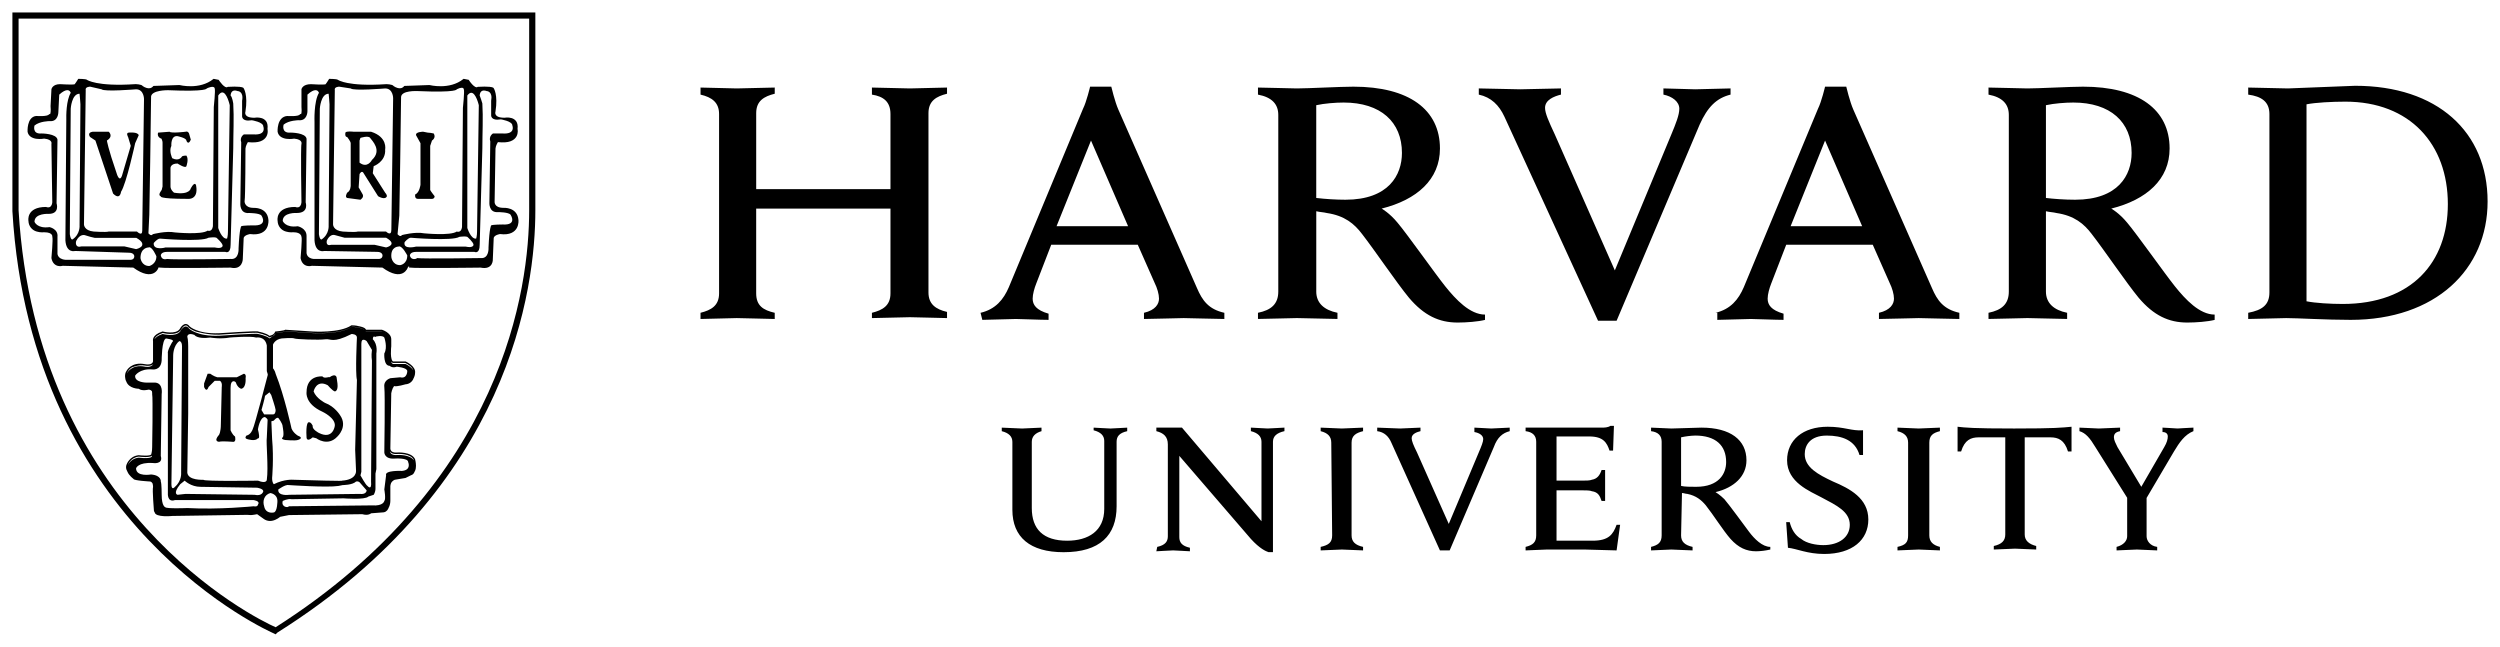 <?xml version="1.0" encoding="UTF-8" standalone="no"?><!-- Generator: Gravit.io --><svg xmlns="http://www.w3.org/2000/svg" xmlns:xlink="http://www.w3.org/1999/xlink" style="isolation:isolate" viewBox="0 0 201 52" width="201pt" height="52pt"><defs><clipPath id="_clipPath_5Ni6RPZGZhd08lLLJc34m20fb6JdO329"><rect width="201" height="52"/></clipPath></defs><g clip-path="url(#_clipPath_5Ni6RPZGZhd08lLLJc34m20fb6JdO329)"><g><path d=" M 81.394 35.519 C 81.394 35.093 81.109 34.809 80.542 34.667 L 80.542 34.382 L 82.175 34.453 L 83.737 34.382 L 83.737 34.667 C 83.241 34.809 82.956 35.093 82.956 35.519 L 82.956 40.846 C 82.956 42.55 83.879 43.473 85.797 43.473 C 87.502 43.473 88.781 42.692 88.781 40.917 L 88.781 35.448 C 88.781 35.022 88.496 34.738 87.928 34.596 L 87.928 34.382 C 88.142 34.382 88.994 34.453 89.277 34.453 C 89.561 34.453 90.414 34.382 90.627 34.382 L 90.627 34.667 C 89.988 34.809 89.775 35.093 89.775 35.519 L 89.775 40.703 C 89.775 43.047 88.425 44.397 85.514 44.397 C 82.815 44.397 81.395 43.189 81.395 40.988 L 81.395 35.519 L 81.394 35.519 Z  M 93.042 43.97 C 93.681 43.828 93.894 43.544 93.894 43.118 L 93.894 35.731 C 93.894 35.092 93.538 34.808 92.971 34.666 L 92.971 34.381 L 95.031 34.381 L 101.423 41.909 L 101.423 35.517 C 101.423 35.09 101.138 34.807 100.571 34.664 L 100.571 34.38 C 100.784 34.38 101.636 34.451 101.919 34.451 C 102.203 34.451 103.056 34.38 103.269 34.38 L 103.269 34.664 C 102.631 34.807 102.346 35.091 102.346 35.517 L 102.346 44.394 L 101.991 44.394 C 101.777 44.323 101.281 44.11 100.571 43.329 L 94.817 36.652 L 94.817 43.187 C 94.817 43.613 95.031 43.897 95.669 44.039 L 95.669 44.323 C 95.456 44.323 94.604 44.252 94.319 44.252 C 94.035 44.252 93.183 44.323 92.969 44.323 L 93.041 43.969 L 93.042 43.97 Z  M 143.609 41.981 L 143.893 41.981 C 144.035 42.549 144.319 43.047 144.816 43.331 C 145.243 43.687 146.024 43.828 146.592 43.828 C 147.871 43.828 148.723 43.189 148.723 42.194 C 148.723 41.129 147.657 40.632 146.449 39.992 C 145.526 39.496 143.681 38.784 143.681 37.009 C 143.681 35.376 144.958 34.31 146.947 34.31 C 148.296 34.31 148.865 34.666 149.788 34.594 L 149.788 36.583 L 149.504 36.583 C 149.148 35.376 148.084 35.021 146.876 35.021 C 145.526 35.021 145.101 35.802 145.101 36.512 C 145.101 37.578 146.166 38.146 147.373 38.714 C 148.723 39.282 150.214 40.064 150.214 41.769 C 150.214 43.402 148.936 44.539 146.663 44.539 C 145.314 44.539 144.462 44.112 143.751 44.041 L 143.609 41.981 L 143.609 41.981 Z  M 171.095 40.134 L 168.467 35.944 C 168.041 35.234 167.686 34.808 167.188 34.666 L 167.188 34.381 L 168.751 34.452 L 170.455 34.381 L 170.455 34.666 C 170.101 34.737 169.958 34.879 169.958 35.162 C 169.958 35.376 170.101 35.659 170.243 35.943 L 172.161 39.139 L 174.007 35.943 C 174.219 35.588 174.291 35.304 174.291 35.091 C 174.291 34.878 174.148 34.736 173.865 34.736 L 173.865 34.38 C 174.148 34.38 174.859 34.451 175.072 34.451 C 175.284 34.451 176.066 34.38 176.351 34.38 L 176.351 34.664 C 175.641 34.949 175.214 35.588 174.788 36.298 L 172.444 40.276 M 172.586 39.779 L 172.586 43.117 C 172.586 43.472 172.871 43.898 173.438 43.969 L 173.438 44.253 C 173.154 44.253 172.089 44.182 171.805 44.182 L 170.172 44.253 L 170.172 43.969 C 170.739 43.827 171.024 43.472 171.024 43.117 L 171.024 39.921 M 122.658 34.381 L 128.767 34.381 C 128.979 34.381 129.264 34.381 129.477 34.239 L 129.761 34.239 L 129.691 36.228 L 129.406 36.228 C 129.193 35.589 128.908 35.091 127.773 35.091 L 125.145 35.091 L 125.145 38.642 L 127.204 38.642 C 127.488 38.642 127.844 38.642 127.985 38.571 C 128.412 38.5 128.625 38.216 128.767 37.79 L 129.051 37.79 L 129.051 40.276 L 128.767 40.276 C 128.625 39.85 128.483 39.566 127.985 39.494 C 127.844 39.423 127.488 39.423 127.204 39.423 L 125.145 39.423 L 125.145 43.472 L 128.056 43.472 C 129.335 43.472 129.691 42.976 129.974 42.193 L 130.258 42.193 L 129.974 44.253 L 127.417 44.182 L 124.364 44.182 L 122.658 44.253 L 122.658 43.969 C 123.227 43.827 123.511 43.613 123.511 43.046 L 123.511 35.518 C 123.511 35.021 123.227 34.737 122.658 34.666 L 122.658 34.381 L 122.658 34.381 Z  M 107.034 35.589 C 107.034 35.091 106.749 34.808 106.182 34.666 L 106.182 34.381 L 107.886 34.452 L 109.591 34.381 L 109.591 34.666 C 109.023 34.808 108.667 35.021 108.667 35.589 L 108.667 43.046 C 108.667 43.542 108.952 43.827 109.591 43.969 L 109.591 44.253 C 109.235 44.253 108.241 44.182 107.886 44.182 L 106.182 44.253 L 106.182 43.969 C 106.821 43.827 107.105 43.613 107.105 43.046 L 107.034 35.589 L 107.034 35.589 Z  M 153.412 35.589 C 153.412 35.091 153.128 34.808 152.559 34.666 L 152.559 34.381 L 154.264 34.452 L 155.969 34.381 L 155.969 34.666 C 155.401 34.808 155.117 35.021 155.117 35.589 L 155.117 43.046 C 155.117 43.542 155.401 43.827 155.969 43.969 L 155.969 44.253 C 155.614 44.253 154.619 44.182 154.264 44.182 L 152.559 44.253 L 152.559 43.969 C 153.199 43.827 153.412 43.613 153.412 43.046 L 153.412 35.589 Z  M 161.935 34.452 C 158.596 34.452 158.028 34.381 157.389 34.31 L 157.389 36.299 L 157.673 36.299 C 157.957 35.376 158.455 35.162 159.094 35.162 L 161.224 35.162 L 161.224 42.974 C 161.224 43.471 160.941 43.756 160.301 43.898 L 160.301 44.182 L 162.006 44.111 L 163.711 44.182 L 163.711 43.898 C 163.142 43.756 162.787 43.472 162.787 42.974 L 162.787 35.162 L 164.846 35.162 C 165.486 35.162 165.983 35.376 166.267 36.299 L 166.551 36.299 L 166.551 34.31 C 165.769 34.381 165.273 34.452 161.935 34.452 Z  M 135.159 43.046 C 135.159 43.542 135.444 43.827 136.083 43.969 L 136.083 44.253 C 135.727 44.253 134.662 44.182 134.378 44.182 L 132.745 44.253 L 132.745 43.969 C 133.313 43.827 133.597 43.613 133.597 43.046 L 133.597 35.518 C 133.597 35.021 133.313 34.737 132.745 34.666 L 132.745 34.381 L 134.378 34.452 L 136.793 34.381 C 139.136 34.381 140.415 35.376 140.415 37.009 C 140.415 38.288 139.421 39.21 137.929 39.566 C 137.929 39.566 138.284 39.779 138.639 40.133 C 139.066 40.63 140.202 42.193 140.628 42.761 C 141.055 43.329 141.694 43.969 142.333 43.969 L 142.333 44.182 C 141.96 44.269 141.579 44.317 141.196 44.324 C 140.415 44.324 139.776 44.04 139.136 43.33 C 138.568 42.691 137.716 41.341 137.148 40.631 C 136.793 40.204 136.367 39.85 135.656 39.708 C 135.515 39.708 135.373 39.637 135.231 39.637 L 135.159 43.046 L 135.159 43.046 Z  M 135.159 39.068 C 135.444 39.139 135.941 39.139 136.366 39.139 C 138.213 39.139 138.782 38.073 138.782 37.15 C 138.782 35.8 137.929 35.019 136.296 35.019 C 135.914 35.031 135.533 35.079 135.159 35.161 L 135.159 39.068 L 135.159 39.068 Z  M 111.864 35.589 C 111.651 35.092 111.296 34.737 110.727 34.666 L 110.727 34.381 L 112.574 34.452 L 114.207 34.381 L 114.207 34.666 C 113.924 34.737 113.497 34.879 113.497 35.233 C 113.497 35.447 113.639 35.801 113.924 36.37 L 116.481 42.123 L 118.895 36.37 C 119.108 35.873 119.251 35.518 119.251 35.304 C 119.251 35.02 118.966 34.808 118.541 34.737 L 118.541 34.381 C 118.824 34.381 119.605 34.452 119.889 34.452 L 121.381 34.381 L 121.381 34.666 C 120.813 34.808 120.387 35.162 120.103 35.944 L 116.552 44.254 L 115.771 44.254 L 111.864 35.59 L 111.864 35.589 Z  M 120.955 9.381 C 120.528 8.458 119.889 7.819 118.895 7.606 L 118.895 7.109 L 122.233 7.18 L 125.501 7.109 L 125.501 7.606 C 124.932 7.748 124.222 8.032 124.222 8.671 C 124.222 9.098 124.506 9.737 125.003 10.802 L 129.833 21.74 L 134.378 10.802 C 134.734 9.95 135.017 9.24 135.017 8.742 C 135.017 8.174 134.449 7.748 133.739 7.606 L 133.739 7.109 L 136.296 7.18 L 139.137 7.109 L 139.137 7.606 C 138.001 7.89 137.291 8.6 136.651 10.02 L 129.975 25.787 L 128.483 25.787 L 120.955 9.38 L 120.955 9.381 Z  M 56.323 25.148 C 57.175 24.934 57.814 24.58 57.814 23.586 L 57.814 9.169 C 57.814 8.246 57.246 7.82 56.323 7.607 L 56.323 7.039 L 59.235 7.11 L 62.289 7.039 L 62.289 7.536 C 61.437 7.749 60.798 8.103 60.798 9.098 L 60.798 15.206 L 71.594 15.206 L 71.594 9.169 C 71.594 8.174 71.026 7.749 70.103 7.607 L 70.103 7.039 L 73.157 7.11 L 76.141 7.039 L 76.141 7.536 C 75.288 7.749 74.649 8.103 74.649 9.098 L 74.649 23.516 C 74.649 24.439 75.217 24.866 76.141 25.078 L 76.141 25.574 C 75.715 25.574 73.655 25.503 73.157 25.503 L 70.103 25.574 L 70.103 25.149 C 70.955 24.936 71.594 24.581 71.594 23.587 L 71.594 16.769 L 60.797 16.769 L 60.797 23.587 C 60.797 24.581 61.365 24.936 62.288 25.149 L 62.288 25.646 C 61.862 25.646 59.732 25.574 59.234 25.574 L 56.322 25.646 L 56.322 25.149 L 56.323 25.148 Z  M 180.756 25.148 C 181.892 24.934 182.461 24.509 182.461 23.514 L 182.461 9.169 C 182.461 8.174 181.821 7.749 180.756 7.607 L 180.756 7.039 L 183.952 7.11 L 189.349 6.897 C 195.955 6.897 200.003 10.59 200.003 16.2 C 200.003 21.669 195.813 25.717 188.995 25.717 C 187.006 25.717 184.733 25.574 183.809 25.574 C 183.242 25.574 181.395 25.646 180.756 25.646 L 180.756 25.149 L 180.756 25.148 Z  M 185.444 24.224 C 186.154 24.367 187.361 24.438 188.355 24.438 C 193.895 24.438 196.807 21.1 196.807 16.412 C 196.807 11.582 193.753 8.173 188.568 8.173 C 187.503 8.173 186.154 8.244 185.444 8.387 L 185.444 24.224 Z  M 105.827 23.443 C 105.827 24.367 106.466 24.934 107.532 25.148 L 107.532 25.644 C 106.893 25.644 104.904 25.573 104.265 25.573 C 103.768 25.573 101.779 25.644 101.141 25.644 L 101.141 25.148 C 102.206 24.934 102.774 24.438 102.774 23.443 L 102.774 9.24 C 102.774 8.388 102.277 7.82 101.141 7.607 L 101.141 7.039 C 101.779 7.039 103.697 7.11 104.266 7.11 C 105.189 7.11 107.746 6.968 108.812 6.968 C 113.286 6.968 115.772 8.814 115.772 11.94 C 115.772 14.426 113.926 16.059 111.085 16.77 C 111.085 16.77 111.724 17.126 112.363 17.907 C 113.144 18.83 115.346 21.954 116.198 23.02 C 117.051 24.086 118.187 25.293 119.394 25.293 L 119.394 25.72 C 118.826 25.862 117.903 25.933 117.193 25.933 C 115.702 25.933 114.494 25.366 113.286 23.944 C 112.292 22.737 110.516 20.109 109.522 18.831 C 108.883 17.979 108.102 17.34 106.681 17.127 C 106.396 17.056 106.113 17.056 105.828 16.984 L 105.828 23.448 L 105.827 23.443 Z  M 105.827 15.916 C 106.605 16.007 107.387 16.055 108.171 16.058 C 111.651 16.058 112.716 14.069 112.716 12.293 C 112.716 9.808 111.012 8.244 108.028 8.244 C 107.389 8.244 106.466 8.316 105.826 8.458 L 105.826 15.916 L 105.827 15.916 Z  M 164.493 23.443 C 164.493 24.367 165.132 24.934 166.197 25.148 L 166.197 25.644 C 165.558 25.644 163.569 25.573 163.002 25.573 C 162.504 25.573 160.516 25.644 159.876 25.644 L 159.876 25.148 C 160.942 24.934 161.509 24.438 161.509 23.443 L 161.509 9.24 C 161.509 8.388 161.013 7.82 159.876 7.607 L 159.876 7.039 C 160.516 7.039 162.433 7.11 163.002 7.11 C 163.925 7.11 166.482 6.968 167.476 6.968 C 171.951 6.968 174.436 8.814 174.436 11.94 C 174.436 14.426 172.589 16.059 169.748 16.77 C 169.748 16.77 170.388 17.126 171.027 17.907 C 171.808 18.83 174.011 21.954 174.863 23.02 C 175.715 24.086 176.851 25.293 178.058 25.293 L 178.058 25.72 C 177.491 25.862 176.567 25.933 175.857 25.933 C 174.365 25.933 173.158 25.366 171.951 23.944 C 170.956 22.737 169.181 20.109 168.186 18.831 C 167.547 17.979 166.766 17.34 165.345 17.127 C 165.062 17.056 164.777 17.056 164.493 16.984 L 164.493 23.448 L 164.493 23.443 Z  M 164.493 15.916 C 165.062 15.987 165.984 16.058 166.836 16.058 C 170.317 16.058 171.382 14.069 171.382 12.293 C 171.382 9.808 169.677 8.244 166.695 8.244 C 166.055 8.244 165.132 8.316 164.493 8.458 L 164.493 15.916 L 164.493 15.916 Z  M 78.838 25.149 C 80.046 24.864 80.685 24.083 81.111 23.089 L 87.076 8.742 C 87.361 8.174 87.644 6.967 87.644 6.967 L 89.348 6.967 C 89.348 6.967 89.633 8.174 89.916 8.813 L 96.237 23.16 C 96.664 24.154 97.161 24.864 98.438 25.149 L 98.438 25.646 C 97.728 25.646 95.668 25.574 95.172 25.574 C 94.675 25.574 92.686 25.646 91.976 25.646 L 91.976 25.149 C 92.899 24.936 93.184 24.439 93.184 24.012 C 93.184 23.657 93.042 23.16 92.828 22.733 L 91.478 19.679 L 84.518 19.679 L 83.311 22.804 C 83.168 23.16 83.026 23.657 83.026 24.012 C 83.026 24.509 83.311 24.936 84.305 25.22 L 84.305 25.717 C 83.666 25.717 82.032 25.646 81.677 25.646 L 78.978 25.717 L 78.836 25.149 L 78.838 25.149 Z  M 90.699 18.189 L 87.716 11.3 L 84.946 18.189 L 90.699 18.189 Z  M 137.928 25.149 C 139.136 24.864 139.775 24.083 140.202 23.089 L 146.167 8.742 C 146.452 8.174 146.735 6.967 146.735 6.967 L 148.439 6.967 C 148.439 6.967 148.724 8.174 149.008 8.813 L 155.329 23.16 C 155.755 24.154 156.253 24.864 157.531 25.149 L 157.531 25.646 C 156.821 25.646 154.762 25.574 154.264 25.574 C 153.766 25.574 151.778 25.646 151.068 25.646 L 151.068 25.149 C 151.992 24.936 152.275 24.439 152.275 24.012 C 152.275 23.657 152.133 23.16 151.921 22.733 L 150.571 19.679 L 143.611 19.679 L 142.403 22.804 C 142.261 23.16 142.119 23.657 142.119 24.012 C 142.119 24.509 142.403 24.936 143.397 25.22 L 143.397 25.717 C 142.758 25.717 141.125 25.646 140.769 25.646 L 138.071 25.717 L 138.071 25.149 L 137.928 25.149 L 137.928 25.149 Z  M 149.718 18.189 L 146.735 11.3 L 143.965 18.189 L 149.718 18.189 Z " fill="rgb(0, 0, 0)"/><path d=" M 14.941 26.166 C 15.003 26.168 15.075 26.203 15.157 26.318 L 15.158 26.32 L 15.162 26.324 C 15.162 26.324 15.334 26.493 15.724 26.648 C 15.724 26.648 16.725 26.946 17.621 26.91 L 17.625 26.91 L 19.159 26.811 L 20.229 26.76 L 20.592 26.753 L 20.694 26.758 L 20.717 26.763 L 20.734 26.768 C 20.858 26.805 20.984 26.837 21.112 26.863 C 21.313 26.924 21.541 27.018 21.629 27.106 L 21.654 27.131 L 21.901 27.049 C 21.901 27.049 22.052 26.96 22.154 26.807 C 22.075 26.999 21.881 27.064 21.881 27.064 L 21.668 27.208 C 21.455 26.994 20.745 26.852 20.745 26.852 C 20.674 26.781 17.619 26.993 17.619 26.993 C 15.844 27.064 15.204 26.426 15.204 26.426 C 14.848 25.928 14.494 26.638 14.494 26.638 C 14.138 27.134 13.074 26.851 13.074 26.851 C 12.681 26.982 12.505 27.142 12.424 27.279 C 12.429 27.254 12.438 27.227 12.453 27.197 C 12.515 27.073 12.681 26.908 13.087 26.77 C 13.111 26.776 13.347 26.839 13.652 26.848 C 13.971 26.857 14.347 26.806 14.544 26.53 L 14.547 26.528 L 14.549 26.523 C 14.549 26.523 14.636 26.352 14.756 26.248 C 14.816 26.196 14.882 26.163 14.943 26.166 L 14.941 26.166 L 14.941 26.166 Z  M 28.288 26.272 C 28.314 26.272 28.635 26.277 28.823 26.339 L 28.828 26.34 L 28.833 26.341 C 28.833 26.341 28.954 26.358 29.082 26.401 C 29.144 26.421 29.204 26.447 29.261 26.481 C 29.268 26.487 29.273 26.492 29.279 26.498 C 29.109 26.392 28.841 26.353 28.841 26.353 C 28.627 26.282 28.272 26.282 28.272 26.282 C 27.348 26.921 25.146 26.78 25.146 26.78 L 22.945 26.637 C 22.875 26.707 22.188 26.777 22.173 26.778 C 22.193 26.763 22.355 26.747 22.537 26.721 L 22.806 26.676 L 22.911 26.648 C 22.927 26.642 22.939 26.632 22.954 26.626 L 25.144 26.766 C 25.144 26.766 25.698 26.802 26.368 26.757 C 27.031 26.712 27.806 26.594 28.288 26.27 L 28.288 26.272 L 28.288 26.272 Z  M 29.401 26.626 L 30.677 26.626 C 30.753 26.655 30.828 26.689 30.901 26.727 C 30.782 26.668 30.687 26.638 30.687 26.638 L 29.408 26.638 L 29.401 26.626 L 29.401 26.626 Z  M 30.924 26.739 L 31.012 26.784 C 31.021 26.79 31.028 26.798 31.036 26.803 L 30.924 26.738 L 30.924 26.739 L 30.924 26.739 Z  M 31.431 29.043 L 31.454 29.083 C 31.489 29.132 31.541 29.167 31.599 29.18 L 31.605 29.181 L 32.589 29.181 C 32.718 29.243 32.839 29.319 32.951 29.409 C 33.075 29.502 33.171 29.627 33.231 29.771 C 33.104 29.567 32.869 29.41 32.726 29.329 L 32.604 29.267 L 31.611 29.267 C 31.524 29.249 31.467 29.162 31.431 29.043 L 31.431 29.043 Z  M 12.328 29.26 C 12.149 29.598 11.653 29.479 11.653 29.479 C 10.587 29.266 10.233 29.977 10.233 29.977 C 10.223 29.99 10.217 30.003 10.209 30.017 C 10.225 29.963 10.249 29.913 10.282 29.868 L 10.287 29.859 C 10.287 29.859 10.368 29.696 10.578 29.552 C 10.578 29.552 11.124 29.29 11.643 29.392 C 11.757 29.415 11.874 29.421 11.989 29.41 C 12.084 29.404 12.176 29.374 12.257 29.324 C 12.284 29.307 12.307 29.283 12.329 29.258 L 12.328 29.26 L 12.328 29.26 Z  M 31.339 36.291 C 31.425 36.422 31.613 36.533 31.971 36.498 C 31.971 36.498 32.232 36.481 32.525 36.532 C 32.818 36.583 33.133 36.704 33.262 36.961 L 33.273 37.01 C 32.939 36.518 31.966 36.581 31.966 36.581 C 31.502 36.628 31.374 36.432 31.339 36.291 L 31.339 36.291 Z  M 12.228 36.626 L 12.222 36.652 C 12.221 36.687 12.205 36.72 12.176 36.741 C 12.147 36.764 12.105 36.782 12.055 36.796 C 11.755 36.876 11.156 36.796 11.156 36.796 C 10.786 36.83 10.459 37.052 10.289 37.382 C 10.289 37.382 10.487 36.781 11.162 36.712 C 11.174 36.713 11.425 36.747 11.691 36.747 C 11.826 36.747 11.962 36.738 12.071 36.709 C 12.125 36.694 12.175 36.674 12.214 36.643 C 12.219 36.639 12.224 36.631 12.229 36.626 L 12.228 36.626 L 12.228 36.626 Z  M 17.176 6.334 L 17.155 6.352 C 16.046 7.252 14.436 6.838 14.436 6.838 L 14.429 6.837 L 14.423 6.837 L 12.355 6.908 L 12.333 6.912 L 12.318 6.929 C 12.156 7.123 11.958 7.12 11.784 7.07 C 11.675 7.037 11.571 6.987 11.478 6.921 C 11.446 6.874 11.395 6.848 11.339 6.828 C 11.273 6.806 11.205 6.791 11.135 6.783 C 10.997 6.764 10.871 6.764 10.871 6.764 L 10.867 6.764 L 10.866 6.766 C 9.307 6.872 8.335 6.782 7.756 6.669 C 7.466 6.612 7.275 6.548 7.157 6.5 C 7.039 6.452 6.997 6.421 6.997 6.421 L 7.004 6.428 C 6.982 6.406 6.959 6.397 6.933 6.389 C 6.906 6.381 6.876 6.374 6.843 6.37 C 6.776 6.36 6.697 6.353 6.621 6.349 L 6.324 6.339 L 6.288 6.339 L 6.272 6.371 C 6.209 6.494 6.018 6.753 6.004 6.773 C 5.995 6.776 5.976 6.782 5.942 6.786 L 5.791 6.796 C 5.655 6.798 5.52 6.797 5.385 6.793 L 4.837 6.767 L 4.835 6.766 L 4.834 6.766 C 4.537 6.766 4.359 6.861 4.259 6.961 C 4.159 7.061 4.137 7.168 4.137 7.168 L 4.136 7.172 L 4.065 8.53 L 4.065 8.534 C 4.101 8.956 4.057 9.127 4.029 9.172 C 4.015 9.196 4.015 9.19 4.014 9.19 L 3.965 9.158 L 3.932 9.207 C 3.913 9.234 3.843 9.272 3.742 9.294 C 3.627 9.317 3.511 9.33 3.394 9.332 C 3.149 9.341 2.921 9.324 2.921 9.324 L 2.915 9.323 L 2.909 9.324 C 2.716 9.343 2.572 9.438 2.471 9.564 C 2.369 9.691 2.309 9.847 2.272 9.999 C 2.198 10.302 2.217 10.594 2.217 10.594 L 2.217 10.601 C 2.25 10.773 2.353 10.924 2.503 11.016 C 2.643 11.098 2.799 11.148 2.961 11.162 C 3.265 11.198 3.532 11.147 3.547 11.144 L 3.548 11.144 C 3.926 11.179 4.064 11.296 4.114 11.39 C 4.164 11.484 4.136 11.567 4.136 11.567 L 4.134 11.574 L 4.134 11.584 L 4.169 14.036 L 4.204 16.264 C 4.187 16.417 4.146 16.512 4.098 16.571 C 4.051 16.63 3.996 16.656 3.941 16.667 C 3.828 16.689 3.717 16.644 3.717 16.644 L 3.706 16.639 L 3.695 16.639 C 2.901 16.639 2.535 16.917 2.383 17.202 C 2.231 17.488 2.288 17.768 2.288 17.771 C 2.299 18.171 2.572 18.516 2.958 18.618 C 3.265 18.711 3.559 18.673 3.559 18.673 L 3.553 18.674 C 3.933 18.674 4.088 18.774 4.155 18.863 C 4.222 18.952 4.206 19.032 4.206 19.032 L 4.204 19.05 L 4.212 19.068 C 4.209 19.063 4.219 19.104 4.223 19.158 L 4.225 19.366 L 4.197 19.942 L 4.135 20.74 L 4.135 20.747 L 4.136 20.754 C 4.211 21.162 4.446 21.33 4.659 21.379 C 4.856 21.423 5.018 21.378 5.044 21.371 L 5.046 21.371 L 10.715 21.514 C 11.524 22.104 12.047 22.121 12.361 21.96 C 12.661 21.806 12.739 21.53 12.749 21.498 L 12.848 21.513 C 12.971 21.527 13.094 21.534 13.217 21.534 L 13.905 21.544 L 15.805 21.542 L 17.653 21.526 L 18.535 21.516 L 18.539 21.516 C 18.773 21.568 18.954 21.556 19.094 21.502 C 19.22 21.453 19.326 21.364 19.396 21.249 C 19.522 21.047 19.521 20.824 19.521 20.822 L 19.521 20.819 L 19.592 19.127 C 19.621 19.016 19.742 18.933 19.866 18.884 C 19.991 18.836 20.096 18.82 20.105 18.819 C 20.894 18.923 21.281 18.646 21.449 18.334 C 21.618 18.023 21.582 17.692 21.582 17.689 L 21.582 17.688 C 21.544 17.171 21.238 16.916 20.949 16.804 C 20.661 16.693 20.384 16.713 20.384 16.713 L 20.388 16.712 C 20.012 16.712 19.839 16.581 19.752 16.454 C 19.664 16.328 19.664 16.206 19.664 16.204 L 19.664 16.203 C 19.684 16.08 19.695 15.773 19.705 15.359 L 19.726 13.913 L 19.736 11.942 C 19.749 11.824 19.783 11.709 19.837 11.602 L 19.927 11.429 C 20.365 11.473 20.698 11.448 20.933 11.363 C 21.177 11.276 21.327 11.133 21.414 10.984 C 21.585 10.69 21.508 10.38 21.507 10.372 C 21.539 10.106 21.499 9.903 21.406 9.763 C 21.315 9.632 21.18 9.538 21.026 9.497 C 20.841 9.446 20.647 9.436 20.458 9.468 C 19.973 9.468 19.806 9.333 19.747 9.216 C 19.688 9.098 19.732 8.978 19.732 8.978 L 19.733 8.972 L 19.734 8.967 C 19.842 8.286 19.806 7.817 19.742 7.516 C 19.677 7.214 19.581 7.077 19.581 7.077 L 19.575 7.069 L 19.565 7.062 C 19.493 7.013 19.388 6.996 19.262 6.982 C 19.125 6.969 18.987 6.963 18.849 6.964 L 18.323 6.982 L 18.305 6.983 L 18.293 6.993 C 18.242 7.031 18.187 7.027 18.112 6.989 C 18.036 6.951 17.951 6.878 17.873 6.796 C 17.718 6.632 17.595 6.44 17.595 6.44 L 17.582 6.419 L 17.174 6.338 L 17.176 6.334 L 17.176 6.334 Z  M 37.276 6.334 L 37.255 6.352 C 36.147 7.252 34.536 6.838 34.536 6.838 L 34.529 6.837 L 34.521 6.837 L 32.525 6.908 L 32.503 6.912 L 32.489 6.929 C 32.328 7.123 32.129 7.12 31.955 7.07 C 31.847 7.038 31.744 6.988 31.652 6.923 C 31.619 6.876 31.567 6.849 31.512 6.829 C 31.448 6.807 31.376 6.793 31.308 6.784 C 31.171 6.766 31.043 6.766 31.043 6.766 L 31.039 6.766 L 31.038 6.767 C 29.479 6.873 28.508 6.783 27.928 6.67 C 27.724 6.633 27.523 6.576 27.329 6.501 C 27.212 6.452 27.169 6.422 27.169 6.422 L 27.176 6.429 C 27.154 6.407 27.131 6.398 27.104 6.39 C 27.075 6.382 27.045 6.375 27.015 6.371 C 26.941 6.361 26.866 6.354 26.792 6.35 L 26.496 6.34 L 26.461 6.34 L 26.444 6.372 C 26.382 6.496 26.188 6.758 26.175 6.776 C 26.155 6.781 26.134 6.785 26.113 6.787 L 25.963 6.797 C 25.828 6.8 25.692 6.799 25.557 6.794 L 25.008 6.768 L 25.007 6.767 L 25.006 6.767 C 24.676 6.767 24.482 6.86 24.373 6.96 C 24.264 7.06 24.238 7.17 24.238 7.17 L 24.238 8.607 C 24.274 8.992 24.229 9.146 24.204 9.181 L 24.138 9.16 L 24.105 9.209 C 24.086 9.237 24.016 9.274 23.915 9.297 C 23.814 9.319 23.687 9.33 23.565 9.334 C 23.321 9.343 23.092 9.327 23.092 9.327 L 23.087 9.326 L 23.082 9.327 C 22.897 9.34 22.726 9.425 22.603 9.563 C 22.497 9.69 22.421 9.839 22.383 9.999 C 22.299 10.303 22.319 10.596 22.319 10.596 L 22.319 10.598 L 22.321 10.602 C 22.353 10.774 22.457 10.925 22.606 11.017 C 22.746 11.099 22.902 11.149 23.063 11.163 C 23.367 11.199 23.635 11.148 23.651 11.146 L 23.652 11.146 C 24.029 11.18 24.166 11.297 24.216 11.391 C 24.266 11.486 24.239 11.568 24.239 11.568 L 24.238 11.569 L 24.238 11.571 C 24.225 11.624 24.221 11.717 24.216 11.866 L 24.206 12.437 L 24.209 14.036 L 24.237 16.264 C 24.232 16.375 24.195 16.481 24.131 16.571 C 24.083 16.63 24.028 16.656 23.973 16.667 C 23.861 16.689 23.751 16.644 23.751 16.644 L 23.739 16.639 L 23.727 16.639 C 22.933 16.639 22.567 16.916 22.415 17.202 C 22.263 17.489 22.321 17.768 22.321 17.771 C 22.331 18.17 22.604 18.515 22.991 18.617 C 23.297 18.71 23.593 18.672 23.593 18.672 L 23.586 18.673 C 23.929 18.673 24.085 18.773 24.162 18.864 C 24.206 18.913 24.233 18.975 24.238 19.041 L 24.238 19.054 L 24.244 19.067 C 24.242 19.062 24.253 19.103 24.255 19.157 L 24.256 19.364 L 24.228 19.941 L 24.167 20.739 L 24.166 20.746 L 24.167 20.753 C 24.242 21.161 24.479 21.329 24.692 21.378 C 24.888 21.422 25.051 21.378 25.076 21.371 L 25.079 21.371 L 30.748 21.514 C 31.557 22.104 32.079 22.121 32.392 21.96 C 32.694 21.804 32.791 21.51 32.799 21.481 L 32.801 21.48 C 32.826 21.431 32.881 21.408 32.907 21.408 L 32.873 21.501 L 32.951 21.513 C 33.014 21.523 33.138 21.529 33.319 21.534 L 34.007 21.544 L 35.907 21.542 L 37.754 21.526 L 38.642 21.516 C 38.892 21.567 39.082 21.554 39.226 21.5 C 39.353 21.453 39.46 21.362 39.527 21.244 C 39.645 21.039 39.623 20.81 39.623 20.81 L 39.624 20.819 L 39.695 19.123 C 39.724 19.012 39.843 18.93 39.968 18.881 C 40.094 18.832 40.202 18.819 40.208 18.818 C 40.997 18.922 41.383 18.642 41.553 18.332 C 41.723 18.022 41.684 17.691 41.683 17.689 L 41.683 17.686 C 41.645 17.169 41.341 16.913 41.052 16.802 C 40.763 16.691 40.484 16.711 40.484 16.711 L 40.489 16.71 C 40.076 16.71 39.907 16.578 39.829 16.453 C 39.752 16.329 39.767 16.208 39.767 16.208 L 39.767 16.201 L 39.838 11.941 L 39.838 11.94 C 39.851 11.821 39.886 11.706 39.939 11.6 L 40.031 11.427 C 40.468 11.471 40.802 11.446 41.036 11.361 C 41.281 11.273 41.431 11.131 41.517 10.982 C 41.688 10.688 41.612 10.378 41.611 10.37 C 41.643 10.103 41.602 9.901 41.508 9.761 C 41.417 9.63 41.282 9.536 41.128 9.494 C 40.852 9.411 40.576 9.462 40.561 9.466 C 40.075 9.466 39.909 9.331 39.851 9.213 C 39.792 9.096 39.835 8.977 39.835 8.977 L 39.837 8.966 C 39.945 8.284 39.909 7.816 39.846 7.514 C 39.783 7.213 39.685 7.076 39.685 7.076 L 39.678 7.068 L 39.669 7.061 C 39.597 7.012 39.492 6.994 39.366 6.981 C 39.241 6.968 39.093 6.963 38.954 6.963 L 38.425 6.981 L 38.408 6.982 L 38.394 6.992 C 38.343 7.03 38.289 7.026 38.214 6.988 C 38.124 6.937 38.043 6.871 37.974 6.794 C 37.819 6.631 37.698 6.439 37.698 6.439 L 37.685 6.418 L 37.277 6.337 L 37.276 6.334 L 37.276 6.334 Z  M 14.945 26.049 C 14.841 26.044 14.751 26.097 14.677 26.16 C 14.535 26.283 14.451 26.453 14.445 26.462 C 14.286 26.684 13.953 26.74 13.651 26.731 C 13.348 26.722 13.087 26.653 13.087 26.653 L 13.071 26.649 L 13.054 26.654 C 12.618 26.8 12.425 26.984 12.345 27.144 C 12.313 27.207 12.296 27.277 12.295 27.348 C 12.295 27.389 12.301 27.407 12.303 27.419 L 12.303 29.047 C 12.287 29.137 12.245 29.191 12.187 29.23 C 12.122 29.27 12.048 29.293 11.972 29.298 C 11.815 29.314 11.663 29.281 11.663 29.281 L 11.662 29.281 C 11.116 29.172 10.741 29.3 10.507 29.459 C 10.274 29.618 10.186 29.797 10.183 29.803 C 9.949 30.12 10.104 30.563 10.104 30.563 L 10.104 30.567 C 10.119 30.607 10.136 30.646 10.156 30.68 C 10.372 31.257 11.154 31.256 11.154 31.256 C 11.438 31.469 11.935 31.327 11.935 31.327 C 12.081 31.327 12.166 31.388 12.218 31.464 C 12.244 31.569 12.233 31.674 12.233 31.674 L 12.232 31.687 L 12.234 31.698 C 12.246 31.781 12.252 31.866 12.254 31.95 L 12.263 32.469 L 12.261 33.92 L 12.234 35.944 C 12.234 36.292 12.166 36.496 12.166 36.496 L 12.163 36.504 L 12.163 36.514 C 12.163 36.532 12.157 36.541 12.138 36.556 C 12.109 36.577 12.075 36.592 12.039 36.6 C 11.949 36.624 11.819 36.633 11.688 36.633 C 11.427 36.633 11.163 36.599 11.163 36.599 L 11.156 36.598 L 11.149 36.599 C 10.409 36.672 10.181 37.337 10.178 37.343 L 10.178 37.344 C 10.119 37.482 10.125 37.622 10.165 37.748 C 10.186 37.811 10.213 37.871 10.247 37.928 C 10.379 38.25 10.732 38.502 10.732 38.502 C 10.732 38.644 12.082 38.714 12.082 38.714 C 12.164 38.734 12.219 38.792 12.261 38.861 L 12.273 38.899 C 12.293 38.978 12.304 39.059 12.306 39.14 C 12.296 39.186 12.29 39.234 12.289 39.281 L 12.286 39.531 L 12.314 40.183 L 12.376 41.062 L 12.377 41.066 L 12.377 41.068 C 12.385 41.113 12.407 41.152 12.434 41.187 C 12.506 41.626 13.856 41.483 13.856 41.483 L 19.864 41.394 L 20.176 41.412 C 20.318 41.412 20.674 41.341 20.674 41.341 L 21.171 41.697 C 21.339 41.832 21.552 41.899 21.767 41.884 C 21.805 41.882 21.842 41.877 21.879 41.87 C 22.244 41.804 22.521 41.553 22.521 41.553 L 23.231 41.412 L 29.126 41.341 C 29.624 41.483 29.836 41.269 29.836 41.269 L 30.758 41.198 C 30.792 41.198 30.825 41.195 30.858 41.189 C 31.084 41.148 31.201 40.967 31.261 40.791 L 31.311 40.686 C 31.386 40.479 31.384 40.276 31.384 40.276 L 31.384 39.074 C 31.394 38.994 31.413 38.915 31.442 38.839 C 31.571 38.611 31.753 38.571 31.753 38.571 L 32.605 38.428 L 33.032 38.216 C 33.196 38.174 33.282 38.06 33.332 37.921 C 33.344 37.901 33.358 37.882 33.367 37.861 C 33.426 37.736 33.444 37.59 33.444 37.452 C 33.444 37.176 33.371 36.921 33.371 36.921 L 33.369 36.916 L 33.368 36.91 C 33.213 36.599 32.854 36.472 32.544 36.418 C 32.234 36.363 31.962 36.381 31.962 36.381 L 31.961 36.381 C 31.618 36.416 31.489 36.318 31.431 36.221 C 31.372 36.124 31.385 36.021 31.385 36.021 L 31.385 36.017 L 31.457 31.616 C 31.481 31.476 31.523 31.341 31.581 31.212 C 31.636 31.106 31.683 31.041 31.683 31.041 C 31.896 31.112 32.605 30.898 32.605 30.898 C 32.905 30.883 33.164 30.685 33.257 30.4 C 33.264 30.388 33.274 30.376 33.279 30.363 C 33.373 30.167 33.373 29.986 33.373 29.981 C 33.411 29.702 33.217 29.472 33.025 29.317 C 32.833 29.161 32.629 29.07 32.629 29.07 L 32.618 29.064 L 31.621 29.064 C 31.593 29.059 31.571 29.044 31.547 29.013 C 31.524 28.982 31.501 28.934 31.484 28.878 C 31.449 28.763 31.434 28.609 31.429 28.456 C 31.421 28.15 31.456 27.852 31.456 27.852 L 31.457 27.848 L 31.457 27.277 C 31.457 27 31.259 26.807 31.074 26.686 C 30.888 26.564 30.705 26.511 30.705 26.511 L 30.696 26.509 L 29.429 26.509 C 29.401 26.461 29.369 26.414 29.322 26.384 C 29.257 26.345 29.188 26.313 29.116 26.29 C 28.977 26.243 28.848 26.227 28.848 26.227 C 28.617 26.153 28.273 26.154 28.273 26.154 L 28.255 26.154 L 28.239 26.164 C 27.797 26.471 27.022 26.599 26.359 26.643 C 25.697 26.688 25.152 26.653 25.152 26.653 L 22.924 26.509 L 22.905 26.527 C 22.912 26.52 22.897 26.532 22.875 26.539 C 22.844 26.549 22.813 26.558 22.782 26.564 L 22.521 26.609 L 22.158 26.653 L 22.123 26.656 L 22.111 26.691 C 22.049 26.874 21.864 26.938 21.864 26.938 L 21.668 27.004 C 21.538 26.894 21.336 26.81 21.144 26.752 L 20.765 26.656 C 20.754 26.65 20.747 26.649 20.742 26.647 L 20.704 26.641 L 20.592 26.637 C 20.469 26.637 20.347 26.639 20.225 26.643 L 19.153 26.694 L 17.617 26.793 C 16.736 26.829 16.142 26.688 15.768 26.54 C 15.395 26.392 15.247 26.243 15.247 26.243 C 15.154 26.116 15.049 26.053 14.947 26.049 L 14.945 26.049 L 14.945 26.049 Z  M 1.494 1.496 L 1.494 16.908 C 2.914 41.056 20.528 49.72 22.162 50.43 C 40.556 38.711 42.545 23.087 42.545 16.908 L 42.545 1.496 L 1.494 1.496 L 1.494 1.496 Z  M 22.162 51 L 22.019 50.929 C 21.878 50.858 2.488 42.478 0.997 16.98 L 0.997 1 L 43.042 1 L 43.042 16.909 C 43.042 23.159 41.053 39.068 22.303 50.858 L 22.162 51 L 22.162 51 Z  M 7.247 6.968 C 7.247 6.968 6.821 6.968 6.892 7.252 L 6.751 18.047 C 6.751 18.047 6.751 18.544 7.532 18.616 C 7.532 18.616 8.525 18.687 8.738 18.616 L 11.012 18.616 C 11.012 18.616 11.437 19.041 11.437 18.543 L 11.578 7.962 C 11.578 7.962 11.578 7.18 10.938 7.18 C 10.938 7.18 8.383 7.393 8.169 7.18 L 7.246 6.968 L 7.247 6.968 L 7.247 6.968 Z  M 17.106 6.984 C 17.013 6.977 16.862 7.002 16.622 7.109 C 16.622 7.109 16.694 7.393 13.497 7.252 C 13.426 7.252 12.218 7.251 12.147 7.749 L 12.076 13.004 L 12.004 17.266 L 11.933 18.757 C 11.933 18.757 12.146 19.04 12.288 18.828 C 12.288 18.828 13.354 18.544 14.064 18.687 C 14.064 18.687 16.195 18.899 16.693 18.543 C 16.693 18.543 17.047 18.686 17.118 18.188 L 17.189 8.6 C 17.189 8.6 17.332 7.251 17.261 7.109 C 17.261 7.109 17.262 6.998 17.105 6.984 L 17.106 6.984 L 17.106 6.984 Z  M 5.397 7.25 C 5.258 7.254 5.055 7.341 4.762 7.608 L 4.691 9.028 C 4.691 9.028 4.691 9.809 3.981 9.738 C 3.981 9.738 3.198 9.738 2.773 10.093 C 2.773 10.093 2.561 10.802 3.342 10.731 C 3.342 10.731 4.549 10.732 4.621 11.229 L 4.548 16.342 C 4.548 16.342 4.834 17.196 3.911 17.196 C 3.911 17.196 2.773 17.123 2.773 17.833 C 2.773 17.833 2.987 18.402 3.981 18.26 C 3.981 18.26 4.691 18.402 4.621 19.041 L 4.621 20.319 C 4.621 20.319 4.548 20.817 5.258 20.888 L 10.514 20.888 C 10.514 20.888 10.798 20.888 10.798 20.603 C 10.798 20.603 10.798 20.319 10.373 20.319 L 6.041 20.178 C 6.041 20.178 5.329 20.391 5.258 19.326 L 5.329 9.804 L 5.331 9.809 L 5.329 9.771 L 5.331 9.666 C 5.321 9.311 5.319 8.076 5.686 7.464 C 5.686 7.464 5.631 7.242 5.398 7.249 L 5.397 7.25 L 5.397 7.25 Z  M 18.846 7.277 C 18.542 7.303 18.541 7.679 18.541 7.679 C 18.683 7.821 18.753 8.319 18.753 8.319 C 18.824 9.456 18.753 10.733 18.753 11.941 L 18.541 19.683 C 18.541 20.464 18.115 20.251 18.115 20.251 L 13.426 20.251 C 12.929 20.251 12.929 20.536 12.929 20.536 C 13.001 20.962 13.426 20.82 13.426 20.82 C 13.852 20.891 18.541 20.82 18.541 20.82 C 19.251 20.891 19.181 19.967 19.181 19.967 C 19.252 18.333 19.393 18.191 19.393 18.191 C 19.535 18.12 20.317 18.12 20.317 18.12 C 21.596 18.191 21.027 17.339 21.027 17.339 C 20.885 17.126 20.033 17.126 20.033 17.126 C 19.252 17.197 19.323 16.344 19.323 16.344 L 19.394 11.443 C 19.252 11.017 19.607 10.806 19.607 10.806 L 20.388 10.806 C 21.454 10.877 21.169 10.166 21.169 10.166 C 21.169 9.81 20.247 9.668 20.247 9.668 C 19.395 9.81 19.465 9.312 19.465 9.312 L 19.465 8.104 C 19.607 7.323 19.109 7.323 19.109 7.323 C 19.003 7.283 18.917 7.27 18.847 7.276 L 18.846 7.277 L 18.846 7.277 Z  M 17.843 7.434 C 17.752 7.447 17.653 7.519 17.546 7.679 L 17.546 18.331 C 17.546 18.331 17.831 19.254 18.256 19.183 C 18.256 19.183 18.327 18.971 18.327 18.616 L 18.471 8.459 C 18.471 8.459 18.236 7.381 17.844 7.434 L 17.843 7.434 L 17.843 7.434 Z  M 6.396 7.536 C 5.757 7.536 5.686 8.743 5.686 8.743 L 5.614 18.828 C 5.685 19.326 5.827 19.253 5.827 19.253 C 6.466 18.828 6.396 18.118 6.396 18.118 L 6.467 8.388 C 6.467 8.246 6.396 7.534 6.396 7.534 L 6.396 7.536 L 6.396 7.536 Z  M 6.692 18.896 C 6.658 18.897 6.624 18.903 6.592 18.912 C 6.449 18.953 6.275 19.074 6.127 19.37 L 6.125 19.376 L 6.124 19.381 C 6.124 19.381 6.082 19.513 6.114 19.643 C 6.131 19.708 6.172 19.777 6.247 19.812 C 6.323 19.848 6.416 19.848 6.543 19.813 L 10.011 19.813 L 10.942 20.029 L 10.954 20.027 C 10.954 20.027 11.021 20.011 11.103 19.981 C 11.103 19.981 11.285 19.907 11.358 19.832 C 11.395 19.796 11.426 19.75 11.438 19.697 C 11.451 19.643 11.444 19.581 11.416 19.52 C 11.359 19.399 11.226 19.277 10.973 19.131 L 10.959 19.122 L 7.609 19.122 L 7.279 19.044 L 6.848 18.916 L 6.845 18.914 L 6.844 18.914 C 6.844 18.914 6.783 18.89 6.692 18.894 L 6.692 18.896 L 6.692 18.896 Z  M 17.244 19.083 C 17.044 19.073 16.765 19.113 16.765 19.113 C 16.197 19.469 12.858 19.184 12.858 19.184 C 12.645 19.184 12.361 19.54 12.361 19.54 C 12.289 20.179 13.355 19.896 13.285 19.896 L 17.262 19.896 C 17.901 20.038 17.901 19.754 17.901 19.754 C 17.901 19.541 17.404 19.116 17.404 19.116 C 17.353 19.096 17.298 19.085 17.243 19.086 L 17.244 19.083 L 17.244 19.083 Z  M 11.989 19.88 C 11.972 19.881 11.953 19.887 11.935 19.896 C 11.935 19.896 11.295 19.897 11.295 20.749 C 11.295 20.749 11.366 21.387 12.005 21.387 C 12.005 21.387 12.574 21.244 12.574 20.606 C 12.574 20.606 12.262 19.857 11.988 19.88 L 11.989 19.88 L 11.989 19.88 Z  M 27.275 6.968 C 27.275 6.968 26.848 6.968 26.919 7.252 L 26.778 18.048 C 26.778 18.048 26.778 18.546 27.559 18.617 C 27.559 18.617 28.555 18.688 28.767 18.617 L 31.039 18.617 C 31.039 18.617 31.465 19.042 31.465 18.474 L 31.608 7.892 C 31.608 7.892 31.608 7.111 30.969 7.111 C 30.969 7.111 28.413 7.324 28.199 7.111 L 27.276 6.97 L 27.275 6.968 L 27.275 6.968 Z  M 37.106 7.056 C 37.023 7.059 36.899 7.091 36.722 7.18 C 36.722 7.18 36.793 7.464 33.596 7.323 C 33.525 7.323 32.246 7.252 32.246 7.82 L 32.175 13.076 L 32.104 17.337 L 31.963 18.828 C 31.963 18.828 32.176 19.111 32.318 18.899 C 32.318 18.899 33.384 18.616 34.094 18.758 C 34.094 18.758 36.224 18.971 36.722 18.617 C 36.722 18.617 37.076 18.759 37.147 18.261 L 37.218 8.673 C 37.218 8.673 37.362 7.323 37.291 7.181 C 37.291 7.181 37.291 7.048 37.106 7.057 L 37.106 7.056 L 37.106 7.056 Z  M 25.354 7.25 C 25.215 7.254 25.012 7.341 24.718 7.608 L 24.718 8.956 C 24.718 8.956 24.718 9.737 24.008 9.666 C 24.008 9.666 23.227 9.666 22.802 10.021 C 22.802 10.021 22.587 10.731 23.369 10.661 C 23.369 10.661 24.577 10.662 24.648 11.159 L 24.577 16.272 C 24.577 16.272 24.862 17.124 23.867 17.124 C 23.867 17.124 22.731 17.053 22.731 17.764 C 22.731 17.764 22.943 18.332 23.937 18.19 C 23.937 18.19 24.647 18.333 24.647 18.972 L 24.647 20.25 C 24.647 20.25 24.576 20.748 25.216 20.819 L 30.471 20.819 C 30.471 20.819 30.755 20.819 30.755 20.534 C 30.755 20.534 30.755 20.25 30.329 20.25 L 26.068 20.179 C 26.068 20.179 25.358 20.392 25.287 19.327 L 25.287 9.666 L 25.287 9.809 C 25.287 9.809 25.216 8.174 25.643 7.464 C 25.643 7.464 25.587 7.242 25.354 7.25 L 25.354 7.25 Z  M 38.873 7.277 C 38.568 7.303 38.567 7.679 38.567 7.679 C 38.649 7.888 38.72 8.102 38.781 8.319 C 38.852 9.456 38.781 10.733 38.781 11.941 L 38.567 19.683 C 38.567 20.464 38.142 20.251 38.142 20.251 L 33.454 20.251 C 32.957 20.251 32.956 20.536 32.956 20.536 C 33.027 20.962 33.525 20.82 33.525 20.749 C 33.952 20.82 38.638 20.749 38.638 20.749 C 39.348 20.82 39.277 19.896 39.277 19.896 C 39.348 18.262 39.491 18.12 39.491 18.12 C 39.633 18.049 40.413 18.049 40.413 18.049 C 41.621 18.12 41.052 17.268 41.052 17.268 C 40.909 17.054 40.057 17.054 40.057 17.054 C 39.276 17.126 39.347 16.273 39.347 16.273 L 39.419 11.372 C 39.277 10.946 39.632 10.732 39.632 10.732 L 40.413 10.732 C 41.478 10.803 41.195 10.094 41.195 10.094 C 41.195 9.739 40.271 9.597 40.271 9.597 C 39.418 9.739 39.489 9.241 39.489 9.241 L 39.489 8.104 C 39.632 7.323 39.134 7.323 39.134 7.323 C 39.051 7.288 38.961 7.272 38.871 7.276 L 38.873 7.277 L 38.873 7.277 Z  M 37.869 7.461 C 37.778 7.469 37.679 7.532 37.573 7.679 L 37.573 18.331 C 37.573 18.331 37.857 19.254 38.283 19.183 C 38.283 19.183 38.355 18.971 38.355 18.616 L 38.496 8.459 C 38.496 8.459 38.262 7.428 37.869 7.46 L 37.869 7.461 L 37.869 7.461 Z  M 26.423 7.536 C 25.784 7.536 25.713 8.743 25.713 8.743 L 25.642 18.828 C 25.713 19.326 25.854 19.253 25.854 19.253 C 26.493 18.828 26.423 18.118 26.423 18.118 L 26.494 8.388 C 26.494 8.246 26.423 7.534 26.423 7.534 L 26.423 7.536 L 26.423 7.536 Z  M 26.829 18.884 C 26.705 18.881 26.477 18.937 26.282 19.327 C 26.282 19.327 26.139 19.824 26.637 19.682 L 30.116 19.682 L 31.041 19.894 C 31.041 19.894 32.035 19.681 31.041 19.113 L 27.703 19.113 L 26.921 18.9 C 26.921 18.9 26.886 18.887 26.831 18.884 L 26.829 18.884 L 26.829 18.884 Z  M 37.309 19.011 C 37.129 19.014 36.935 19.043 36.935 19.043 C 36.367 19.399 33.028 19.114 33.028 19.114 C 32.815 19.114 32.531 19.47 32.531 19.47 C 32.388 20.109 33.454 19.826 33.454 19.826 L 37.431 19.826 C 38.069 19.968 38.071 19.684 38.071 19.684 C 38.071 19.471 37.573 19.044 37.573 19.044 C 37.519 19.018 37.417 19.01 37.309 19.012 L 37.309 19.011 L 37.309 19.011 Z  M 32.088 19.809 C 32.069 19.81 32.052 19.816 32.034 19.824 C 32.034 19.824 31.394 19.823 31.465 20.677 C 31.465 20.677 31.536 21.317 32.175 21.317 C 32.175 21.317 32.744 21.246 32.744 20.536 C 32.744 20.536 32.368 19.787 32.088 19.81 L 32.088 19.809 L 32.088 19.809 Z  M 21.523 33.602 L 21.452 35.164 C 21.381 35.59 21.594 37.579 21.452 38.573 C 21.452 38.573 21.452 38.929 20.742 38.644 C 20.742 38.644 16.409 38.716 16.338 38.573 C 16.338 38.573 15.131 38.644 15.059 38.006 L 15.131 33.247 L 15.131 30.477 L 15.131 27.849 C 15.131 27.849 15.131 27.281 15.059 27.068 C 15.059 27.068 15.059 26.712 15.627 26.926 C 15.627 26.926 15.841 27.281 16.906 27.139 C 16.906 27.139 17.687 27.281 18.468 27.139 C 18.468 27.139 20.173 26.997 20.599 27.139 C 20.599 27.139 21.309 26.997 21.452 27.778 L 21.452 29.838 L 21.665 30.548 L 21.878 30.406 L 21.949 29.909 L 21.949 27.707 C 21.949 27.707 22.092 27.28 22.659 27.209 C 22.659 27.209 23.512 27.138 23.654 27.209 C 23.796 27.28 25.643 27.351 26.139 27.28 C 26.636 27.209 26.707 27.636 28.271 26.853 C 28.271 26.853 28.697 26.853 28.697 27.138 C 28.697 27.138 28.555 29.979 28.697 30.547 L 28.555 36.158 L 28.626 37.862 C 28.626 37.862 28.697 38.572 27.489 38.643 C 27.489 38.643 28.199 38.714 23.583 38.572 C 23.583 38.572 22.873 38.501 22.021 38.928 C 22.021 38.928 21.878 38.857 21.878 38.431 C 21.878 38.431 22.021 36.869 21.878 35.307 L 21.807 33.602 L 21.524 33.602 L 21.523 33.602 L 21.523 33.602 Z  M 28.981 38.219 C 28.981 38.219 29.406 39 29.548 39.071 C 29.548 39.071 29.904 39.498 29.833 38.716 L 29.904 28.986 C 29.904 28.986 29.833 28.63 29.904 28.133 L 29.477 27.423 C 29.477 27.423 29.052 27.068 29.052 27.637 L 29.052 37.934 L 28.981 38.219 L 28.981 38.219 Z  M 14.847 38.644 C 14.847 38.644 15.344 39.141 16.126 39.141 L 20.672 39.212 C 20.672 39.212 21.168 39.283 21.168 39.497 C 21.168 39.497 21.097 39.923 20.458 39.781 L 14.918 39.71 L 14.279 39.781 C 14.279 39.781 13.854 39.71 14.493 38.929 L 14.848 38.644 L 14.847 38.644 L 14.847 38.644 Z  M 13.853 27.494 C 13.853 27.494 13.426 28.204 13.497 28.418 L 13.497 39.639 C 13.497 39.639 13.426 40.42 14.065 40.207 L 20.386 40.207 C 20.386 40.207 20.954 40.278 20.742 40.562 C 20.742 40.562 20.742 40.776 20.386 40.704 C 20.386 40.704 17.616 40.989 15.059 40.847 C 15.059 40.847 13.355 40.918 13.284 40.776 C 13.284 40.776 12.999 40.704 12.999 39.781 C 12.999 39.781 12.999 38.858 12.928 38.716 C 12.928 38.716 12.999 38.219 12.147 38.148 C 12.147 38.148 10.939 38.361 10.939 37.651 C 10.939 37.651 11.082 37.154 12.288 37.226 C 12.288 37.226 13.141 37.368 12.927 36.658 L 12.998 31.687 C 12.998 31.687 13.141 30.834 12.502 30.763 L 11.792 30.763 C 11.792 30.763 10.797 30.763 10.868 30.196 C 10.868 30.196 11.224 29.628 12.217 29.699 C 12.217 29.699 12.927 29.841 12.998 28.989 C 12.998 28.989 12.998 27.284 13.354 27.213 C 13.283 27.213 14.135 27.284 13.851 27.498 L 13.853 27.494 L 13.853 27.494 Z  M 14.421 27.423 C 14.421 27.423 14.634 27.423 14.634 27.85 L 14.563 38.007 C 14.563 38.007 14.634 38.646 14.066 39.143 C 14.066 39.143 13.782 39.499 13.782 38.93 L 13.924 28.561 C 13.924 28.561 13.924 27.78 14.421 27.424 L 14.421 27.423 L 14.421 27.423 Z  M 22.375 39.356 C 22.375 39.356 22.943 38.929 23.227 39 C 23.227 39 26.282 39.213 27.205 39.071 L 27.561 39 C 27.561 39 28.342 39 28.626 38.716 C 28.626 38.716 28.839 38.644 28.982 38.858 L 29.478 39.426 C 29.478 39.426 29.478 39.781 28.911 39.71 L 23.228 39.781 C 23.299 39.781 22.305 39.923 22.376 39.356 L 22.375 39.356 L 22.375 39.356 Z  M 22.731 40.279 C 22.731 40.279 23.156 40.066 23.441 40.137 C 23.441 40.137 27.631 40.066 27.631 40.066 C 27.631 40.066 29.335 40.208 29.619 39.923 L 30.046 39.781 C 30.046 39.781 30.188 39.568 30.188 39.284 L 30.188 38.076 L 30.259 37.72 L 30.259 28.417 C 30.259 28.417 30.402 27.707 29.975 27.28 C 29.975 27.28 29.975 26.996 30.117 27.067 C 30.259 27.138 30.188 27.067 30.188 27.067 C 30.188 27.067 30.756 26.924 30.898 27.138 C 30.898 27.138 31.183 27.919 30.898 28.417 C 30.898 28.417 30.827 29.411 31.325 29.411 C 31.325 29.411 31.538 29.624 31.893 29.482 C 31.893 29.482 32.745 29.553 32.745 29.838 C 32.745 29.838 32.745 30.477 32.177 30.334 L 31.396 30.406 C 31.396 30.406 30.828 30.548 30.899 31.116 C 30.971 31.754 30.899 36.371 30.899 36.371 C 30.899 36.371 30.899 36.939 31.752 36.868 C 31.752 36.868 32.817 36.797 32.817 37.152 C 32.817 37.152 33.102 37.791 32.321 37.862 C 32.321 37.862 30.901 37.791 31.042 38.218 L 30.899 39.354 C 30.899 39.354 31.042 40.136 30.899 40.278 C 30.899 40.278 30.828 40.704 29.905 40.633 L 23.228 40.704 C 23.157 40.847 22.589 40.776 22.732 40.278 L 22.731 40.279 L 22.731 40.279 Z  M 21.736 39.64 C 21.736 39.64 22.304 39.711 22.304 40.279 C 22.304 40.279 22.304 41.131 22.019 41.202 C 21.664 41.273 21.309 41.131 21.238 40.706 C 21.096 40.279 21.238 39.782 21.735 39.64 L 21.736 39.64 L 21.736 39.64 Z " fill-rule="evenodd" fill="rgb(0, 0, 0)"/><path d=" M 11.152 10.874 L 10.867 11.513 C 10.867 11.513 10.157 14.78 9.731 15.42 C 9.731 15.42 9.659 16.13 9.092 15.562 L 7.672 11.3 L 7.245 11.016 C 7.245 11.016 6.961 10.66 7.458 10.589 L 8.737 10.589 C 8.737 10.589 9.164 10.944 8.595 11.299 C 8.595 11.299 8.666 11.867 9.376 13.927 C 9.376 13.927 9.589 14.708 9.803 14.14 L 10.513 11.726 L 10.299 11.016 C 10.299 11.016 10.086 10.66 10.371 10.66 C 10.371 10.66 11.081 10.589 11.152 10.873 L 11.152 10.874 Z  M 13.069 11.442 L 13.069 14.993 L 12.998 15.278 C 12.998 15.278 12.643 15.704 12.927 15.774 C 12.927 15.774 12.643 15.988 15.058 15.988 C 15.058 15.988 15.982 16.13 15.768 14.922 C 15.768 14.922 15.697 14.497 15.342 15.136 C 15.342 15.136 15.271 15.703 13.993 15.491 C 13.993 15.491 13.708 15.278 13.708 14.994 L 13.708 13.503 C 13.708 13.503 13.708 13.148 14.276 13.148 C 14.276 13.148 14.915 13.574 14.986 13.361 C 14.986 13.361 15.199 12.793 14.986 12.509 C 14.986 12.509 14.702 12.509 14.631 12.58 C 14.631 12.58 14.417 13.006 13.849 12.722 C 13.849 12.722 13.565 12.154 13.778 11.728 C 13.778 11.728 13.707 10.876 14.275 10.947 C 14.275 10.947 14.985 11.089 14.985 11.302 C 14.985 11.302 15.127 11.729 15.341 11.231 L 15.198 10.734 C 15.198 10.734 15.127 10.521 14.914 10.592 C 14.914 10.592 13.777 10.734 13.635 10.592 L 12.712 10.663 C 12.712 10.663 12.569 11.019 12.996 11.16 C 12.996 11.231 13.067 11.302 13.067 11.444 L 13.069 11.442 Z  M 33.453 10.874 C 33.382 10.59 34.021 10.59 34.021 10.59 L 34.376 10.661 C 34.544 10.668 34.71 10.692 34.873 10.732 C 35.086 11.088 34.731 11.3 34.731 11.3 L 34.588 11.727 L 34.588 15.278 C 34.659 15.42 34.944 15.774 34.944 15.774 C 34.944 16.059 34.588 15.988 34.588 15.988 L 33.594 15.988 C 33.309 15.988 33.381 15.632 33.381 15.632 C 33.736 15.49 33.807 14.851 33.807 14.851 L 33.807 11.513 L 33.452 10.874 L 33.453 10.874 Z  M 28.907 14 L 28.836 15.066 L 29.121 15.562 C 29.334 15.847 28.978 16.059 28.978 16.059 L 27.913 15.917 C 27.699 15.846 27.913 15.491 27.913 15.491 C 28.197 15.349 28.197 14.923 28.197 14.923 L 28.197 11.513 C 28.197 11.371 27.913 11.017 27.913 11.017 C 27.699 11.017 27.771 10.661 27.771 10.661 C 27.842 10.519 28.409 10.59 28.409 10.59 L 29.829 10.59 C 31.179 11.017 30.966 12.01 30.966 12.01 C 31.037 13.004 30.043 13.36 30.043 13.36 L 29.972 13.928 L 30.966 15.49 C 31.108 15.632 31.108 15.774 31.108 15.774 C 30.966 16.13 30.398 15.774 30.398 15.774 L 29.191 13.857 C 29.048 13.714 28.906 13.999 28.906 13.999 L 28.907 14 Z  M 28.907 11.301 L 28.907 13.077 C 29.546 13.573 29.902 12.863 29.902 12.863 C 30.754 12.082 29.902 11.301 29.759 11.088 C 29.617 10.874 28.978 11.088 28.978 11.088 L 28.907 11.301 Z  M 18.538 31.187 L 18.538 34.028 L 18.538 34.596 C 18.538 34.596 18.681 34.951 18.894 35.093 C 18.894 35.093 19.036 35.59 18.681 35.519 C 18.681 35.519 17.828 35.448 17.615 35.519 C 17.615 35.519 17.118 35.519 17.615 34.951 C 17.615 34.951 17.757 34.738 17.757 34.099 L 17.828 31.116 C 17.828 31.116 17.899 30.76 17.686 30.618 L 17.261 30.618 L 16.764 31.116 C 16.764 31.116 16.622 31.612 16.408 31.116 L 16.408 30.831 L 16.693 30.05 L 16.906 30.05 C 16.906 30.05 17.191 30.263 17.474 30.334 L 19.036 30.334 L 19.604 30.05 C 19.604 30.05 19.817 30.05 19.746 30.406 C 19.746 30.406 19.817 31.187 19.391 31.258 C 19.391 31.258 19.106 31.187 18.964 30.76 C 18.964 30.689 18.538 30.404 18.538 31.187 Z  M 25.925 30.263 C 25.925 30.263 24.646 30.121 24.646 31.542 C 24.646 31.542 24.504 32.466 25.925 33.104 C 25.925 33.104 26.991 33.601 26.919 34.241 C 26.919 34.241 26.777 35.378 25.641 34.809 C 25.641 34.809 25.073 34.524 25.144 34.241 C 25.144 34.241 25.002 33.886 24.788 33.957 C 24.788 33.957 24.575 34.028 24.646 35.164 C 24.646 35.164 24.646 35.59 25.143 35.164 L 25.427 35.236 C 25.427 35.236 26.351 35.946 27.132 35.093 C 27.132 35.093 27.984 34.312 27.345 33.389 C 27.345 33.389 26.918 32.679 26.137 32.394 C 26.137 32.394 25.427 32.039 25.214 31.471 C 25.214 31.471 25.427 30.477 26.351 30.974 C 26.351 30.974 26.706 31.4 26.918 31.471 C 26.918 31.471 27.203 31.471 27.132 30.832 L 27.061 30.334 C 27.061 30.334 26.989 29.979 26.493 30.334 C 26.493 30.263 26.066 30.477 25.925 30.263 Z  M 21.876 29.553 C 22.089 29.696 22.161 30.05 22.161 30.05 C 22.871 31.826 23.439 34.453 23.439 34.453 C 23.582 34.809 23.936 35.021 23.936 35.021 C 24.504 35.234 23.936 35.377 23.936 35.377 C 23.723 35.448 22.942 35.377 22.942 35.377 C 22.515 35.306 22.728 35.163 22.728 35.163 C 22.871 35.021 22.728 34.311 22.728 34.311 C 22.728 34.027 22.373 33.601 22.373 33.601 C 22.231 33.53 22.017 33.814 22.017 33.814 C 22.017 33.814 21.662 33.957 21.591 33.814 C 21.519 33.672 21.306 33.53 21.306 33.53 C 20.881 33.53 20.738 34.524 20.738 34.524 C 20.952 35.377 20.738 35.234 20.738 35.234 C 20.525 35.519 19.886 35.306 19.886 35.306 C 19.602 35.234 19.815 35.021 19.815 35.021 C 20.171 34.95 20.312 34.523 20.312 34.523 C 20.454 34.31 21.591 29.907 21.591 29.907 C 21.519 29.836 21.591 29.409 21.875 29.551 L 21.876 29.553 Z  M 21.308 31.826 C 21.308 31.968 21.024 32.962 21.024 32.962 L 21.237 33.318 L 21.947 33.318 C 22.089 33.318 22.161 33.176 22.161 32.962 C 22.161 32.82 21.805 31.754 21.805 31.754 L 21.663 31.541 L 21.307 31.826 L 21.308 31.826 Z " fill="rgb(0, 0, 0)"/></g></g></svg>